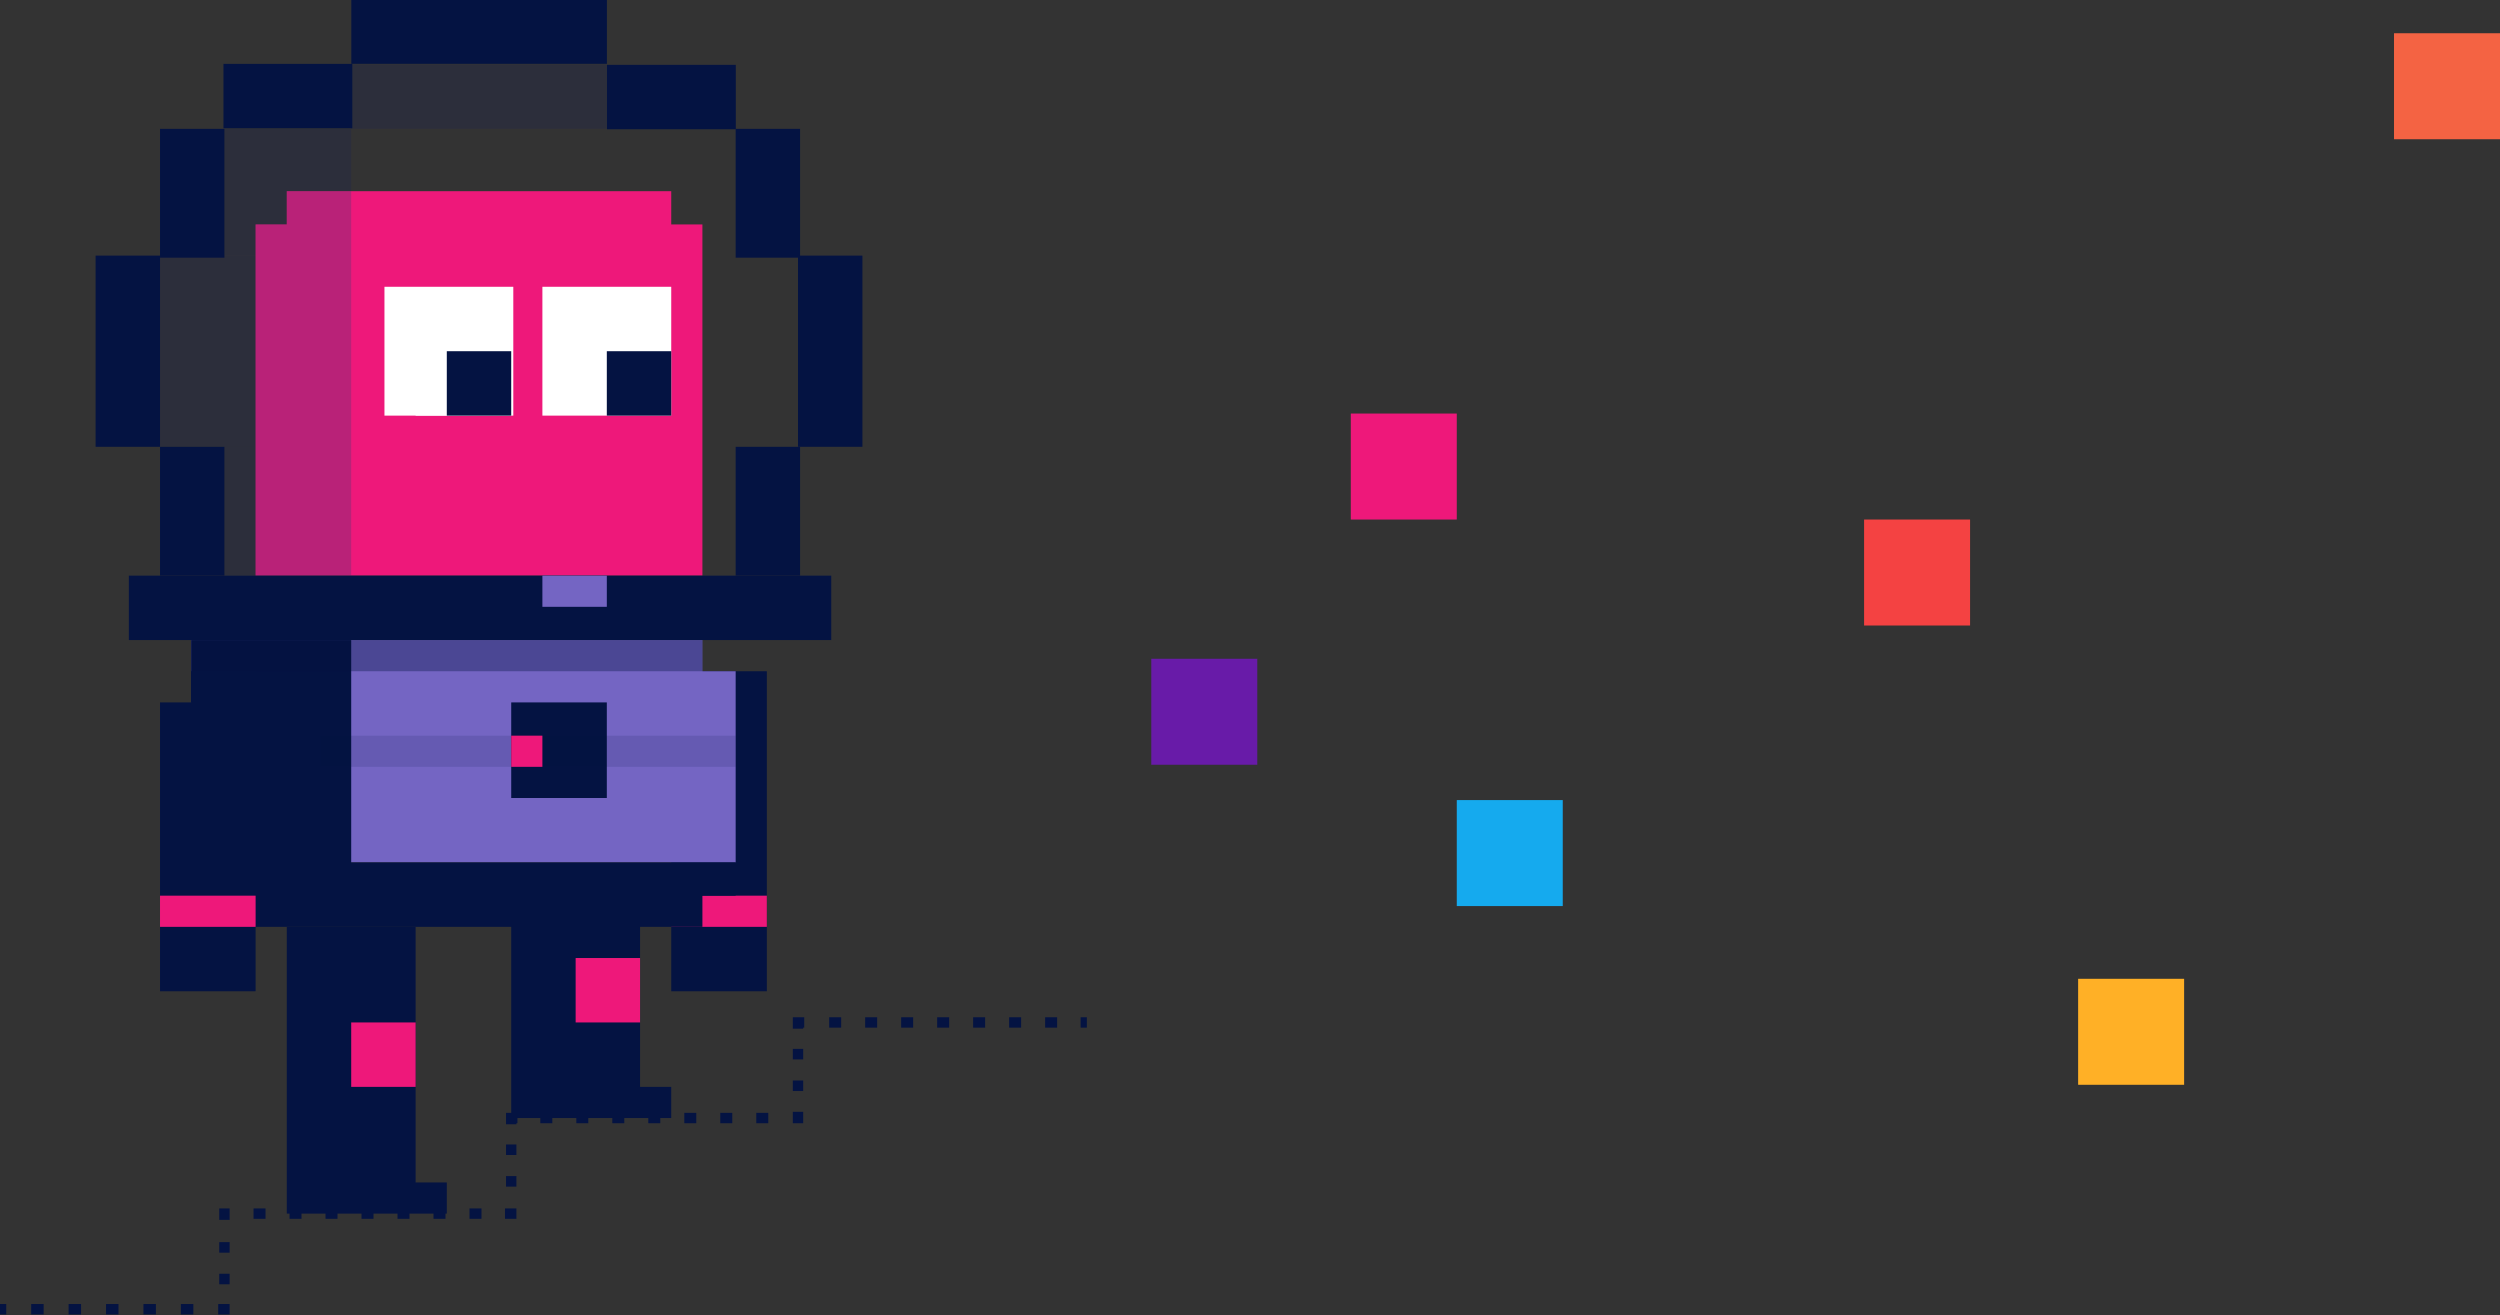 <?xml version="1.0" encoding="utf-8"?>
<!-- Generator: Adobe Illustrator 24.2.1, SVG Export Plug-In . SVG Version: 6.00 Build 0)  -->
<svg version="1.1" id="Calque_1" xmlns="http://www.w3.org/2000/svg" xmlns:xlink="http://www.w3.org/1999/xlink" x="0px" y="0px"
	 viewBox="0 0 120.3 63.3" style="enable-background:new 0 0 120.3 63.3;" xml:space="preserve">
<rect x="0" y="0" width="120.3" height="63.3" fill="#333333" stroke="none"/>
<style type="text/css">
	.st0{fill:#041342;}
	.st1{fill:#EE187A;}
	.st2{opacity:0.31;fill:#20244F;}
	.st3{fill:#FFFFFF;}
	.st4{opacity:0.29;fill:#393D72;}
	.st5{fill:#7465C3;}
	.st6{opacity:0.36;fill:#041342;}
	.st7{opacity:0.13;fill:#041342;}
	.st8{fill:none;stroke:#041342;stroke-width:0.5;stroke-miterlimit:10;}
	.st9{fill:none;stroke:#041342;stroke-width:0.5;stroke-miterlimit:10;stroke-dasharray:0.6,1.201;}
	.st10{fill:none;stroke:#041342;stroke-width:0.5;stroke-miterlimit:10;stroke-dasharray:0.507,1.014;}
	.st11{fill:none;stroke:#041342;stroke-width:0.5;stroke-miterlimit:10;stroke-dasharray:0.577,1.155;}
	.st12{fill:#681BA8;}
	.st13{fill:#15AAEE;}
	.st14{fill:#F44242;}
	.st15{fill:#FFB026;}
	.st16{fill:#F46343;}
</style>
<polygon class="st0" points="36.9,32.3 36.9,47.7 32.3,47.7 32.3,33.8 33.8,33.8 33.8,32.3 "/>
<rect x="32.3" y="43.1" class="st1" width="4.6" height="1.5"/>
<rect x="7.7" y="12.3" class="st2" width="6.2" height="9.2"/>
<polygon class="st2" points="16.9,6.2 16.9,9.2 13.8,9.2 13.8,12.3 10.8,12.3 10.8,6.2 "/>
<rect x="16.9" y="3.1" class="st2" width="12.3" height="3.1"/>
<rect x="10.8" y="21.5" class="st2" width="3.1" height="6.2"/>
<polygon class="st1" points="33.8,10.8 33.8,27.7 12.3,27.7 12.3,10.8 13.8,10.8 13.8,9.2 32.3,9.2 32.3,10.8 "/>
<rect x="20" y="15.4" class="st3" width="4.6" height="4.6"/>
<rect x="18.5" y="13.8" class="st3" width="6.2" height="6.2"/>
<rect x="21.5" y="16.9" class="st0" width="3.1" height="3.1"/>
<rect x="26.1" y="13.8" class="st3" width="6.2" height="6.2"/>
<rect x="29.2" y="16.9" class="st0" width="3.1" height="3.1"/>
<polygon class="st4" points="16.9,9.2 16.9,27.7 12.3,27.7 12.3,10.8 13.8,10.8 13.8,9.2 "/>
<rect x="6.2" y="27.7" class="st0" width="33.8" height="3.1"/>
<rect x="26.1" y="27.7" class="st5" width="3.1" height="1.5"/>
<polygon class="st5" points="35.4,32.3 35.4,41.5 9.2,41.5 9.2,30.8 33.8,30.8 33.8,32.3 "/>
<rect x="9.2" y="30.8" class="st0" width="7.7" height="10.8"/>
<polygon class="st0" points="35.4,41.5 35.4,43.1 33.8,43.1 33.8,44.6 10.8,44.6 10.8,43.1 9.2,43.1 9.2,41.5 "/>
<polygon class="st0" points="21.5,56.9 21.5,58.4 13.8,58.4 13.8,44.6 20,44.6 20,56.9 "/>
<polygon class="st0" points="32.3,52.3 32.3,53.8 24.6,53.8 24.6,43.1 30.8,43.1 30.8,52.3 "/>
<rect x="9.2" y="30.8" class="st6" width="24.6" height="1.5"/>
<rect x="24.6" y="33.8" class="st0" width="4.6" height="4.6"/>
<rect x="15.4" y="35.4" class="st7" width="20" height="1.5"/>
<rect x="21.5" y="-4.6" transform="matrix(-1.836970e-16 1 -1 -1.836970e-16 24.605 -21.529)" class="st0" width="3.1" height="12.3"/>
<rect x="38.4" y="12.3" class="st0" width="3.1" height="9.2"/>
<rect x="4.6" y="12.3" class="st0" width="3.1" height="9.2"/>
<rect x="7.7" y="6.2" class="st0" width="3.1" height="6.2"/>
<rect x="7.7" y="21.5" class="st0" width="3.1" height="6.2"/>
<rect x="35.4" y="6.2" class="st0" width="3.1" height="6.2"/>
<rect x="35.4" y="21.5" class="st0" width="3.1" height="6.2"/>
<rect x="12.3" y="1.5" transform="matrix(-1.836970e-16 1 -1 -1.836970e-16 18.453 -9.227)" class="st0" width="3.1" height="6.2"/>
<rect x="30.8" y="1.5" transform="matrix(-1.836970e-16 1 -1 -1.836970e-16 36.907 -27.68)" class="st0" width="3.1" height="6.2"/>
<rect x="16.9" y="49.2" class="st1" width="3.1" height="3.1"/>
<rect x="27.7" y="46.1" class="st1" width="3.1" height="3.1"/>
<rect x="9.2" y="32.3" class="st0" width="1.5" height="1.5"/>
<polygon class="st0" points="12.3,32.3 12.3,47.7 7.7,47.7 7.7,33.8 9.2,33.8 9.2,32.3 "/>
<rect x="7.7" y="43.1" class="st1" width="4.6" height="1.5"/>
<rect x="24.6" y="35.4" class="st1" width="1.5" height="1.5"/>
<g>
	<g>
		<line class="st8" x1="0" y1="63" x2="0.3" y2="63"/>
		<line class="st9" x1="1.5" y1="63" x2="9.9" y2="63"/>
		<polyline class="st8" points="10.5,63 10.8,63 10.8,62.8 		"/>
		<line class="st10" x1="10.8" y1="61.8" x2="10.8" y2="59.2"/>
		<polyline class="st8" points="10.8,58.7 10.8,58.4 11,58.4 		"/>
		<line class="st11" x1="12.2" y1="58.4" x2="23.7" y2="58.4"/>
		<polyline class="st8" points="24.3,58.4 24.6,58.4 24.6,58.2 		"/>
		<line class="st10" x1="24.6" y1="57.1" x2="24.6" y2="54.6"/>
		<polyline class="st8" points="24.6,54.1 24.6,53.8 24.9,53.8 		"/>
		<line class="st11" x1="26" y1="53.8" x2="37.6" y2="53.8"/>
		<polyline class="st8" points="38.2,53.8 38.4,53.8 38.4,53.5 		"/>
		<line class="st10" x1="38.4" y1="52.5" x2="38.4" y2="50"/>
		<polyline class="st8" points="38.4,49.5 38.4,49.2 38.7,49.2 		"/>
		<line class="st11" x1="39.9" y1="49.2" x2="51.4" y2="49.2"/>
		<line class="st8" x1="52" y1="49.2" x2="52.3" y2="49.2"/>
	</g>
</g>
<rect x="55.4" y="31.7" class="st12" width="5.1" height="5.1"/>
<rect x="65" y="19.9" class="st1" width="5.1" height="5.1"/>
<rect x="70.1" y="38.5" class="st13" width="5.1" height="5.1"/>
<rect x="89.7" y="25" class="st14" width="5.1" height="5.1"/>
<rect x="100" y="47.1" class="st15" width="5.1" height="5.1"/>
<rect x="115.2" y="1.6" class="st16" width="5.1" height="5.1"/>
</svg>
